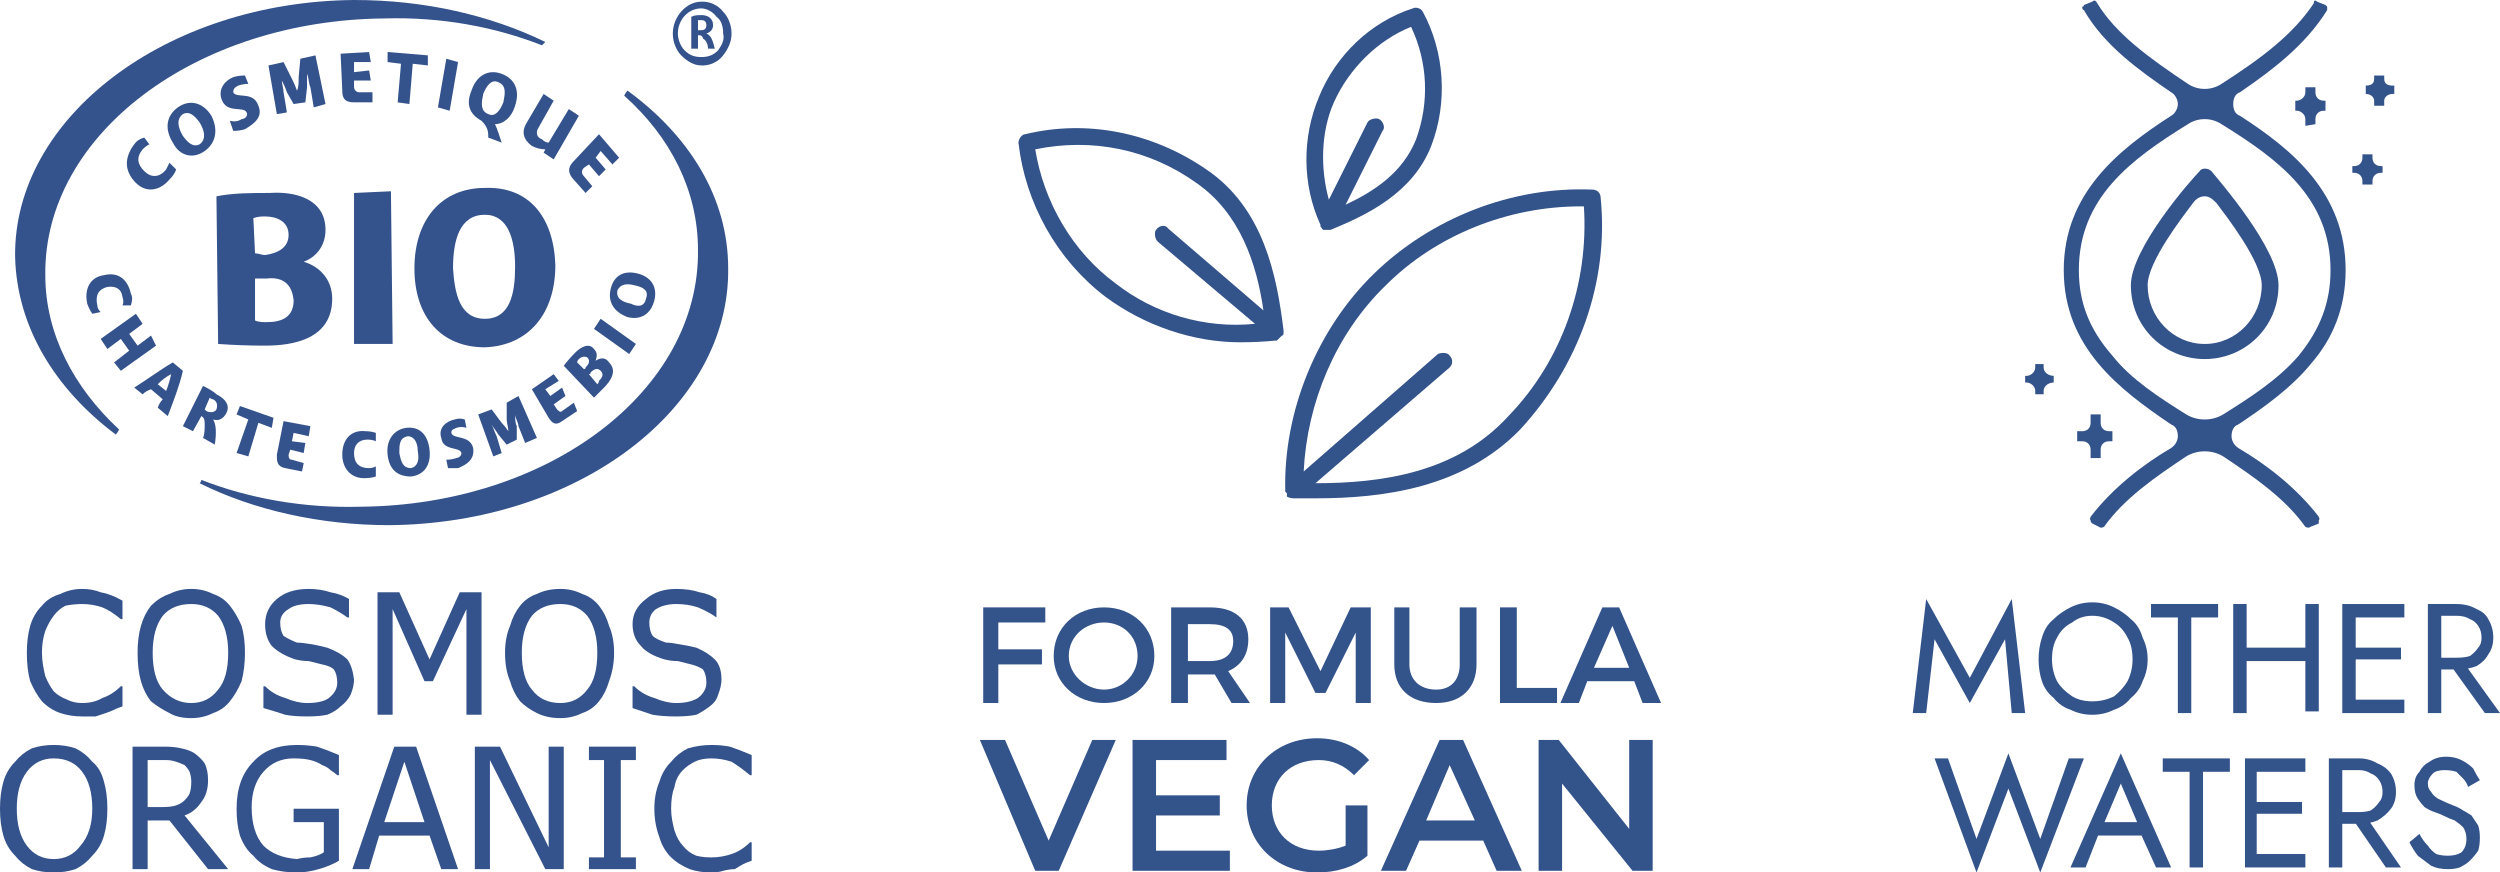 <svg version="1.2" xmlns="http://www.w3.org/2000/svg" viewBox="0 0 149 52" width="149" height="52"><style>.a{fill:#34538c}.b{fill:#33538b}</style><path class="a" d="m10.1 10.7c-0.6 0.7-1.4 0.8-2 0.2-0.7-0.7-0.7-1.5-0.1-2.3q0.2-0.3 0.6-0.4l0.3 0.4q-0.2 0.1-0.4 0.3c-0.4 0.5-0.3 0.9 0.1 1.3 0.4 0.4 0.9 0.4 1.3-0.1q0.1-0.2 0.2-0.4l0.4 0.4q-0.1 0.3-0.4 0.6z"/><path class="a" d="m12.2 9c-0.7 0.5-1.5 0.3-1.9-0.5-0.5-0.8-0.4-1.6 0.3-2.1 0.7-0.5 1.5-0.3 2 0.5 0.4 0.8 0.3 1.6-0.4 2.1zm-1.3-2.2c-0.4 0.3-0.3 0.8 0 1.3 0.3 0.4 0.6 0.7 1 0.5 0.4-0.3 0.3-0.8 0-1.3-0.3-0.4-0.6-0.7-1-0.5z"/><path class="a" d="m14.6 7.7q-0.3 0.1-0.7 0.1l-0.2-0.6q0.4 0.1 0.7-0.1c0.2 0 0.4-0.2 0.3-0.4-0.2-0.4-1.2 0.1-1.5-0.8-0.2-0.6 0.2-1.1 0.7-1.3q0.3-0.1 0.7-0.1l0.2 0.5q-0.3 0-0.6 0.1c-0.2 0.1-0.3 0.2-0.3 0.4 0.2 0.4 1.2-0.1 1.5 0.8 0.3 0.7-0.3 1.1-0.8 1.4z"/><path class="a" d="m18.7 6.4l-0.2-1.2c-0.1-0.2-0.1-0.6-0.2-0.8 0 0.3 0 0.5 0 0.8l-0.1 0.9-0.7 0.1-0.4-0.7c-0.1-0.3-0.2-0.5-0.3-0.7 0 0.2 0.1 0.5 0.1 0.7l0.2 1.2-0.6 0.1-0.5-2.9 0.9-0.2 0.5 1q0.2 0.4 0.3 0.7c0.1-0.2 0.1-0.5 0.1-0.8l0.1-1.1 0.9-0.2 0.6 2.9z"/><path class="a" d="m22.2 6.1h-1.1c-0.6 0-0.7-0.3-0.7-0.7l-0.1-2.2 1.7-0.1 0.1 0.6h-1v0.6l0.9-0.1 0.1 0.6h-1v0.4c0 0.1 0.1 0.3 0.3 0.3h0.8z"/><path class="a" d="m24.6 3.8l-0.2 2.4-0.7-0.1 0.2-2.3-0.8-0.1v-0.6l2.4 0.2v0.6z"/><path class="a" d="m26.1 6.4l0.5-2.9 0.7 0.2-0.5 2.9z"/><path class="a" d="m29.5 7.4q0.1 0.2 0.2 0.5 0.1 0.3 0.2 0.6l-0.8-0.3c0-0.2 0-0.4-0.1-0.6-0.1-0.2-0.2-0.3-0.3-0.4q-1.1-0.6-0.6-1.8c0.3-0.9 1-1.3 1.8-1 0.8 0.3 1.1 1 0.8 1.9-0.2 0.7-0.7 1.1-1.2 1.1zm0.2-2.5c-0.4-0.2-0.7 0.2-0.9 0.7-0.1 0.5-0.2 1 0.3 1.2 0.4 0.2 0.7-0.2 0.9-0.7 0.1-0.5 0.2-1-0.3-1.2z"/><path class="a" d="m32.4 9.1l0.1-0.2q-0.4 0-0.8-0.2-0.8-0.6-0.3-1.4l1-1.7 0.6 0.4-0.9 1.6c-0.2 0.3-0.1 0.6 0.2 0.7q0.2 0.2 0.4 0.2l1.2-2 0.6 0.4-1.5 2.6z"/><path class="a" d="m34.9 11.5l-0.8-0.9c-0.3-0.4-0.2-0.7 0.1-1l1.5-1.6 1.2 1.4-0.4 0.4-0.7-0.8-0.3 0.4 0.6 0.7-0.4 0.4-0.6-0.7-0.3 0.2c-0.1 0.1-0.2 0.3 0 0.5l0.5 0.6z"/><path class="a" d="m5.2 18.1c-0.2-0.9 0.2-1.6 1-1.7 0.8-0.2 1.4 0.2 1.6 1.1 0.1 0.2 0.1 0.4 0 0.7h-0.5q0.1-0.2 0-0.5-0.1-0.7-0.9-0.6-0.8 0.2-0.6 1.1 0 0.2 0.2 0.4l-0.5 0.1q-0.2-0.3-0.3-0.6z"/><path class="a" d="m6.8 21.6l0.9-0.7-0.5-0.7-0.8 0.6-0.4-0.6 2.1-1.5 0.4 0.6-0.8 0.6 0.5 0.7 0.8-0.6 0.3 0.6-2.1 1.5z"/><path class="a" d="m9.4 24.3q0.1-0.3 0.3-0.5l-0.7-0.6q-0.3 0.1-0.5 0.3l-0.5-0.4c0.8-0.5 1.6-1.1 2.3-1.5l0.6 0.5c-0.2 0.9-0.6 1.9-0.9 2.7zm0.8-2q-0.4 0.2-0.8 0.6l0.5 0.4q0.2-0.5 0.3-1z"/><path class="a" d="m12.1 26.1c0.1-0.2 0.1-0.6 0.1-0.8 0-0.2 0-0.4-0.2-0.5l-0.5 0.9-0.6-0.3 1.2-2.4c0.2 0.1 0.6 0.3 0.8 0.5 0.6 0.3 0.8 0.7 0.6 1.1-0.2 0.4-0.5 0.5-0.8 0.4 0.2 0.3 0.2 0.9 0.1 1.5zm0.6-2.3q-0.1 0-0.2-0.1l-0.3 0.7q0 0 0.1 0.1c0.2 0.1 0.5 0.1 0.6-0.1 0.1-0.3 0-0.5-0.2-0.6z"/><path class="a" d="m15.4 25.2l-0.6 2-0.7-0.2 0.7-2-0.7-0.3 0.2-0.5 2 0.7-0.1 0.6z"/><path class="a" d="m18 28.1l-1-0.2c-0.5-0.1-0.5-0.4-0.5-0.8l0.4-2 1.6 0.3-0.1 0.6-0.9-0.2-0.1 0.5 0.8 0.1-0.1 0.6-0.8-0.2-0.1 0.3c0 0.1 0 0.3 0.2 0.3l0.7 0.2z"/><path class="a" d="m21.7 28.5c-0.8 0-1.3-0.6-1.3-1.4 0-0.9 0.5-1.5 1.4-1.4q0.3 0 0.6 0.1v0.5q-0.2-0.1-0.5-0.1c-0.5 0-0.8 0.3-0.8 0.8q0 0.9 0.9 0.9 0.2 0 0.4-0.1v0.6q-0.3 0.1-0.7 0.1z"/><path class="a" d="m24.5 28.4c-0.8 0-1.3-0.4-1.4-1.3-0.1-0.9 0.4-1.5 1.1-1.6 0.8-0.1 1.3 0.4 1.4 1.3 0.1 0.9-0.3 1.5-1.1 1.6zm-0.2-2.4c-0.5 0.1-0.5 0.5-0.5 1 0.1 0.5 0.2 0.9 0.7 0.9 0.4-0.1 0.5-0.5 0.4-1 0-0.5-0.2-0.9-0.6-0.9z"/><path class="a" d="m27.3 27.9q-0.3 0-0.6 0l-0.1-0.5q0.3 0 0.6-0.1c0.1 0 0.3-0.1 0.3-0.3-0.1-0.4-1.1-0.1-1.2-0.9-0.2-0.6 0.3-1 0.8-1.1q0.3-0.1 0.6 0l0.1 0.5q-0.3-0.1-0.6 0c-0.2 0.1-0.3 0.1-0.3 0.3 0.1 0.4 1.1 0.1 1.3 0.9 0.1 0.7-0.4 1-0.9 1.2z"/><path class="a" d="m31.3 26.4l-0.4-1c0-0.2-0.2-0.5-0.2-0.7 0 0.2 0 0.5 0.1 0.7v0.8l-0.6 0.3-0.5-0.6c-0.1-0.2-0.3-0.4-0.4-0.6 0.1 0.2 0.2 0.5 0.3 0.7l0.3 1-0.5 0.2-0.9-2.5 0.8-0.3 0.6 0.8q0.2 0.2 0.4 0.5c0-0.2-0.1-0.5-0.1-0.7v-1l0.7-0.4 1.1 2.5z"/><path class="a" d="m34.4 24.5l-0.9 0.6c-0.4 0.3-0.6 0.1-0.8-0.2l-1-1.7 1.3-0.9 0.3 0.4-0.8 0.5 0.3 0.4 0.7-0.5 0.2 0.5-0.7 0.5 0.2 0.3c0.1 0.1 0.2 0.2 0.3 0.1l0.7-0.5z"/><path class="a" d="m36 23.1q-0.3 0.3-0.6 0.6l-1.8-1.9q0.3-0.4 0.7-0.8c0.3-0.3 0.8-0.6 1.1-0.2 0.2 0.2 0.2 0.4 0.1 0.7 0.3-0.2 0.6-0.2 0.8 0.1 0.5 0.5 0.1 1.1-0.3 1.5zm-1.5-1.7q-0.1 0.1-0.1 0.2l0.4 0.4q0.1 0 0.1-0.1c0.2-0.2 0.3-0.4 0.1-0.6-0.2-0.1-0.4 0-0.5 0.1zm0.7 0.8q0 0.1-0.1 0.1l0.5 0.6q0.1-0.1 0.1-0.2c0.2-0.2 0.3-0.4 0.1-0.6-0.2-0.2-0.4-0.1-0.6 0.1z"/><path class="a" d="m37.5 21.1l-2.1-1.5 0.4-0.6 2.1 1.5z"/><path class="a" d="m39 17.9c-0.2 0.8-0.8 1.2-1.6 1-0.8-0.3-1.2-0.9-1-1.7 0.2-0.8 0.8-1.1 1.6-0.9 0.8 0.2 1.2 0.8 1 1.6zm-2.2-0.6c-0.1 0.5 0.3 0.7 0.8 0.8 0.4 0.2 0.8 0.2 0.9-0.3 0.2-0.5-0.2-0.7-0.7-0.8-0.4-0.1-0.8-0.1-1 0.3z"/><path class="a" d="m37.4 5.4q-0.1 0.1-0.2 0.3c2.8 2.5 4.4 5.7 4.4 9.2 0.1 8.4-8.9 15.2-20.1 15.3-3.4 0.1-6.7-0.5-9.5-1.6q0 0.1-0.1 0.2c3.2 1.6 7.2 2.5 11.3 2.5 11.3-0.1 20.3-7 20.2-15.3 0-4.2-2.3-7.9-6-10.6z"/><path class="a" d="m15.8 20.6q-1.4 0-2.8-0.1l-0.1-8.8c1-0.2 2.1-0.2 3.2-0.2 1.4-0.1 3.3 0.3 3.3 2.2 0 0.9-0.5 1.6-1.3 1.9 1 0.3 1.7 1.1 1.7 2.2 0 2.4-2.3 2.8-4 2.8zm0-7.7c-0.2 0-0.4 0-0.7 0.1l0.1 2.1c0.2 0 0.4 0.1 0.6 0.1 0.7-0.1 1.4-0.4 1.4-1.2 0-0.8-0.7-1.1-1.4-1.1zm0.1 3.7q-0.4 0-0.7 0v2.5c0.2 0.1 0.5 0.1 0.7 0.1 0.9 0 1.6-0.3 1.6-1.3-0.1-1.1-0.8-1.4-1.6-1.3z"/><path class="a" d="m21.1 20.5v-9l2.2-0.1 0.1 9.1z"/><path class="a" d="m28.9 20.7c-2.6 0-4.2-1.8-4.2-4.7 0-2.9 1.6-4.8 4.2-4.8 2.6-0.1 4.1 1.7 4.2 4.6 0 2.9-1.6 4.8-4.2 4.9zm0-7.9c-1.5 0-1.9 1.5-1.9 3.2 0.1 1.5 0.4 3 1.9 3 1.5 0 1.8-1.5 1.8-3.1 0-1.6-0.4-3.1-1.8-3.1z"/><path class="a" d="m6.9 25.9q0.1-0.1 0.2-0.3c-2.7-2.5-4.4-5.7-4.4-9.2-0.1-8.4 9-15.2 20.2-15.3 3.4-0.1 6.6 0.5 9.4 1.6q0.1-0.1 0.2-0.2c-3.3-1.6-7.2-2.5-11.4-2.5-11.2 0.1-20.3 7-20.2 15.3 0.1 4.2 2.4 7.9 6 10.6z"/><path class="a" d="m42.2 2.9c0-0.2-0.1-0.5-0.3-0.6 0-0.1-0.1-0.2-0.2-0.2q-0.1 0-0.1 0v0.8h-0.4v-1.9c0.2-0.1 0.4-0.1 0.6-0.1 0.4 0 0.7 0.2 0.7 0.6 0 0.2-0.1 0.4-0.4 0.5 0.3 0.1 0.4 0.5 0.5 0.9zm-0.4-1.7q-0.1 0-0.2 0v0.6q0.1 0 0.2 0 0.3 0 0.3-0.3 0-0.3-0.3-0.3z"/><path class="a" d="m41.8 3.9q-0.6 0-1.2-0.6c-0.3-0.3-0.5-0.8-0.5-1.3 0-1 0.8-1.9 1.7-1.9h0.1c0.4 0 0.9 0.2 1.2 0.6 0.3 0.3 0.5 0.8 0.5 1.3 0 0.5-0.2 0.9-0.5 1.3-0.3 0.4-0.8 0.6-1.2 0.6zm0-3.4c-0.8 0-1.4 0.7-1.4 1.5 0 0.4 0.2 0.8 0.4 1 0.3 0.3 0.6 0.4 1 0.4 0.4 0 0.7-0.1 1-0.4 0.2-0.3 0.4-0.6 0.3-1 0-0.4-0.1-0.8-0.4-1-0.2-0.3-0.6-0.5-0.9-0.5z"/><path class="a" d="m7.3 42.1q-0.3 0.1-0.5 0.2-0.2 0.1-0.5 0.2-0.3 0.1-0.6 0.2-0.4 0-0.8 0-0.7 0-1.3-0.2-0.6-0.2-1.1-0.7-0.4-0.5-0.7-1.2-0.2-0.7-0.2-1.7 0-0.9 0.2-1.6 0.2-0.7 0.7-1.2 0.4-0.5 1.1-0.7 0.6-0.3 1.3-0.3 0.6 0 1.1 0.2 0.6 0.1 1.3 0.5v1.1h-0.1q-0.6-0.5-1.1-0.7-0.6-0.2-1.2-0.2-0.5 0-1 0.1-0.4 0.2-0.7 0.6-0.3 0.4-0.5 0.9-0.2 0.6-0.2 1.3c0 0.5 0.1 1 0.2 1.4q0.2 0.5 0.5 0.9 0.3 0.3 0.8 0.5 0.4 0.2 0.9 0.2 0.7 0 1.2-0.3 0.6-0.2 1.1-0.7h0.1z"/><path class="a" d="m13.7 36.1q0.4 0.5 0.7 1.2 0.2 0.7 0.2 1.6 0 0.9-0.2 1.7-0.3 0.7-0.7 1.2-0.4 0.5-1 0.7-0.6 0.3-1.3 0.3-0.8 0-1.3-0.3-0.6-0.3-1.1-0.7-0.4-0.5-0.6-1.2-0.2-0.7-0.2-1.7 0-0.9 0.2-1.6 0.2-0.7 0.6-1.2 0.5-0.5 1.1-0.7 0.6-0.3 1.3-0.3 0.7 0 1.3 0.3 0.6 0.2 1 0.7zm-0.1 2.8q0-1.4-0.6-2.2-0.6-0.7-1.6-0.7-1.1 0-1.7 0.7-0.6 0.8-0.6 2.2 0 1.5 0.6 2.2 0.7 0.8 1.7 0.8 1 0 1.6-0.8 0.6-0.7 0.6-2.2z"/><path class="a" d="m21.1 40.5q0 0.4-0.2 0.9-0.2 0.4-0.6 0.7-0.3 0.3-0.8 0.5-0.5 0.1-1.2 0.1-0.8 0-1.3-0.1-0.6-0.2-1.3-0.4v-1.3h0.1q0.5 0.5 1.2 0.7 0.7 0.3 1.3 0.3 0.9 0 1.3-0.3 0.5-0.4 0.5-0.9 0-0.5-0.2-0.8-0.2-0.2-0.7-0.3-0.4-0.1-0.8-0.2-0.4 0-0.8-0.1-0.9-0.3-1.4-0.8-0.4-0.5-0.4-1.3 0-0.9 0.7-1.5 0.7-0.6 1.9-0.6 0.7 0 1.3 0.2 0.6 0.1 1.1 0.4v1.1h-0.1q-0.4-0.3-1-0.6-0.7-0.2-1.3-0.2-0.8 0-1.2 0.3-0.5 0.3-0.5 0.8 0 0.5 0.2 0.8 0.3 0.2 0.8 0.4 0.3 0 0.9 0.1 0.5 0.1 0.9 0.2 0.8 0.3 1.2 0.7 0.3 0.4 0.4 1.2z"/><path class="a" d="m28.7 42.6h-0.9v-6.3l-2 4.3h-0.5l-1.9-4.3v6.3h-0.9v-7.3h1.3l1.8 4 1.8-4h1.3z"/><path class="a" d="m35.7 36.1q0.4 0.5 0.6 1.2 0.3 0.7 0.3 1.6 0 0.9-0.3 1.7-0.2 0.7-0.6 1.2-0.4 0.5-1 0.7-0.6 0.3-1.3 0.3-0.8 0-1.4-0.3-0.6-0.3-1-0.7-0.4-0.5-0.6-1.2-0.3-0.7-0.3-1.7 0-0.9 0.3-1.6 0.2-0.7 0.6-1.2 0.4-0.5 1-0.7 0.6-0.3 1.4-0.3 0.7 0 1.3 0.3 0.6 0.2 1 0.7zm-0.1 2.8q0-1.4-0.6-2.2-0.6-0.7-1.6-0.7-1.1 0-1.7 0.7-0.6 0.8-0.6 2.2 0 1.5 0.6 2.2 0.6 0.8 1.7 0.8 1 0 1.6-0.8 0.6-0.7 0.6-2.2z"/><path class="a" d="m43 40.5q0 0.4-0.2 0.9-0.1 0.4-0.5 0.7-0.4 0.3-0.8 0.5-0.5 0.1-1.2 0.1-0.8 0-1.4-0.1-0.6-0.2-1.2-0.4v-1.3h0.1q0.5 0.5 1.2 0.7 0.7 0.3 1.3 0.3 0.8 0 1.3-0.3 0.5-0.4 0.5-0.9 0-0.5-0.2-0.8-0.3-0.2-0.7-0.3-0.4-0.1-0.8-0.2-0.4 0-0.8-0.1-1-0.3-1.4-0.8-0.5-0.5-0.5-1.3 0-0.9 0.8-1.5 0.7-0.6 1.8-0.6 0.8 0 1.4 0.2 0.6 0.1 1 0.4v1.1q-0.4-0.3-1.1-0.6-0.6-0.2-1.3-0.2-0.7 0-1.2 0.3-0.4 0.3-0.4 0.8 0 0.5 0.2 0.8 0.2 0.2 0.8 0.4 0.3 0 0.8 0.1 0.6 0.1 1 0.2 0.7 0.3 1.1 0.7 0.4 0.4 0.4 1.2z"/><path class="a" d="m5.5 45.4q0.5 0.4 0.7 1.2 0.2 0.7 0.2 1.6 0 0.9-0.2 1.6-0.2 0.7-0.7 1.2-0.4 0.5-1 0.8-0.6 0.2-1.3 0.2-0.7 0-1.3-0.2-0.6-0.3-1-0.8-0.5-0.5-0.7-1.2-0.2-0.7-0.2-1.6 0-0.9 0.2-1.6 0.2-0.7 0.7-1.2 0.4-0.5 1-0.8 0.6-0.2 1.3-0.2 0.7 0 1.3 0.2 0.6 0.3 1 0.8zm0 2.8q0-1.4-0.6-2.2-0.6-0.8-1.7-0.8-1 0-1.6 0.8-0.6 0.8-0.6 2.2 0 1.4 0.6 2.2 0.6 0.8 1.6 0.8 1 0 1.6-0.8 0.7-0.8 0.7-2.2z"/><path class="a" d="m13.6 51.8h-1.2l-2.3-2.9h-1.3v2.9h-0.9v-7.3h1.9q0.6 0 1 0.1 0.5 0.1 0.8 0.3 0.4 0.3 0.6 0.6 0.2 0.4 0.2 1 0 0.8-0.4 1.3-0.4 0.6-1 0.8zm-2.2-5.2q0-0.3-0.1-0.6-0.1-0.2-0.3-0.4-0.2-0.1-0.5-0.2-0.3-0.1-0.6-0.1h-1.1v2.8h0.9q0.5 0 0.8-0.1 0.3-0.1 0.5-0.3 0.2-0.2 0.3-0.4 0.1-0.3 0.1-0.7z"/><path class="a" d="m20.2 51.3q-0.5 0.3-1.2 0.5-0.7 0.2-1.3 0.2-0.8 0-1.5-0.2-0.7-0.3-1.1-0.8-0.5-0.4-0.8-1.2-0.2-0.7-0.2-1.6 0-1.8 1-2.8 0.9-1 2.6-1 0.6 0 1.2 0.1 0.6 0.2 1.3 0.5v1.2h-0.1q-0.1-0.1-0.4-0.3-0.2-0.2-0.5-0.3-0.3-0.2-0.7-0.3-0.4-0.1-1-0.1-1.1 0-1.8 0.8-0.7 0.8-0.7 2.1 0 1.5 0.7 2.3 0.7 0.7 2 0.8 0.4-0.1 0.8-0.1 0.5-0.1 0.8-0.3v-1.8h-1.8v-0.8h2.7z"/><path class="a" d="m27.3 51.8h-1l-0.7-2h-3l-0.6 2h-1l2.5-7.3h1.3zm-2-2.8l-1.2-3.6-1.2 3.6z"/><path class="a" d="m33.6 51.8h-1.1l-3.3-6.5v6.5h-0.9v-7.3h1.5l2.9 6v-6h0.9z"/><path class="a" d="m37.9 51.8h-2.8v-0.7h0.9v-5.8h-0.9v-0.8h2.8v0.8h-0.9v5.8h0.9z"/><path class="a" d="m44.8 51.3q-0.3 0.1-0.5 0.2-0.2 0.1-0.5 0.3-0.3 0-0.7 0.1-0.3 0.1-0.7 0.1-0.7 0-1.3-0.2-0.7-0.3-1.1-0.7-0.5-0.5-0.7-1.2-0.3-0.8-0.3-1.7 0-0.9 0.3-1.6 0.2-0.7 0.7-1.2 0.4-0.5 1-0.8 0.7-0.2 1.4-0.2 0.6 0 1.1 0.1 0.6 0.2 1.3 0.5v1.2h-0.1q-0.6-0.5-1.1-0.8-0.6-0.2-1.2-0.2-0.6 0-1 0.2-0.4 0.2-0.7 0.5-0.4 0.4-0.5 1-0.2 0.5-0.2 1.3c0 0.5 0.1 0.9 0.2 1.3q0.2 0.6 0.5 0.9 0.3 0.4 0.8 0.6 0.4 0.1 0.9 0.1 0.6 0 1.2-0.2 0.6-0.2 1.1-0.7h0.1z"/><path class="b" d="m66.5 44.1l-3.4 7.8h-1.4l-3.3-7.8h1.5l2.6 6 2.6-6z"/><path class="b" d="m73.3 50.7v1.2h-5.8v-7.8h5.6v1.2h-4.2v2.1h3.8v1.2h-3.8v2.1z"/><path class="b" d="m80.2 48h1.3v3c-0.8 0.7-1.9 1-3 1-2.4 0-4.2-1.7-4.2-4 0-2.3 1.8-4 4.2-4 1.3 0 2.4 0.5 3.1 1.3l-0.9 0.9c-0.6-0.6-1.3-0.9-2.1-0.9-1.7 0-2.8 1.1-2.8 2.7 0 1.6 1.1 2.7 2.8 2.7 0.5 0 1.1-0.1 1.6-0.3z"/><path class="b" d="m88.4 50.1h-3.8l-0.8 1.8h-1.5l3.5-7.8h1.4l3.5 7.8h-1.5zm-0.5-1.2l-1.5-3.3-1.4 3.3z"/><path class="b" d="m98.5 44.1v7.8h-1.2l-4.2-5.2v5.2h-1.4v-7.8h1.2l4.2 5.3v-5.3z"/><path class="b" d="m94.9 11.3c-4.8-0.2-9.6 1.7-13 5-3.4 3.3-5.4 8.2-5.3 12.9q0 0.1 0 0.1 0 0 0.1 0.1 0 0.1 0 0.2 0.2 0.1 0.4 0.1 0.6 0 1.3 0c4 0 8.8-0.6 12.2-4.1 3.5-3.8 5.3-8.8 4.8-13.8 0-0.3-0.2-0.5-0.5-0.5zm-5 13.5c-3.1 3.4-7.6 4-11.5 4l8-6.9c0.2-0.2 0.2-0.5 0-0.7-0.1-0.2-0.5-0.2-0.7-0.1l-8 7c0.2-4.1 1.9-8.2 4.9-11.1 3-3 7.3-4.7 11.6-4.7q0.1 0 0.2 0c0.3 4.6-1.3 9.2-4.5 12.5z"/><path class="b" d="m78.7 13.4q0 0 0 0c0 0 0 0 0 0.1 0.1 0.1 0.1 0.2 0.2 0.2q0.1 0 0.2 0 0.1 0 0.2 0c2.2-0.9 4.9-2.2 6-5 1-2.6 0.8-5.6-0.5-8-0.1-0.2-0.4-0.3-0.6-0.2-2.5 0.8-4.6 2.8-5.6 5.3-1 2.4-1 5.2 0.1 7.6zm0.8-7.3c0.9-2 2.6-3.7 4.6-4.5 1 2.1 1.1 4.5 0.3 6.7-0.8 2-2.5 3.1-4.2 3.9l2.2-4.4c0.2-0.2 0-0.6-0.2-0.7-0.2-0.1-0.6 0-0.7 0.2l-2.3 4.6c-0.5-1.8-0.5-4 0.3-5.8z"/><path class="b" d="m76.5 19.7q0 0 0 0c-0.4-3.3-1.2-7.3-4.6-9.6-3.2-2.2-7.1-3-10.8-2.1-0.2 0-0.4 0.3-0.4 0.5 0.4 3.6 2.3 7 5.2 9.2 2.3 1.7 5.2 2.7 8 2.7q1.1 0 2.1-0.1 0.1 0 0.1 0 0.1-0.1 0.2-0.2c0 0 0 0 0.1-0.1 0.1 0 0.1-0.1 0.1-0.2 0 0 0 0 0-0.1zm-10-2.8c-2.6-1.9-4.3-4.9-4.8-8 3.4-0.7 6.8 0 9.6 2 2.6 1.8 3.6 4.8 4 7.6l-5.7-4.9c-0.1-0.2-0.5-0.2-0.7 0.1-0.1 0.1-0.1 0.5 0.1 0.7l5.8 4.9c-3 0.3-6-0.6-8.3-2.4z"/><path class="b" d="m59.5 37.1v1.6h2.6v0.9h-2.6v2.3h-0.9v-5.7h3.7v0.9z"/><path class="b" d="m68.8 39.1c0 1.6-1.3 2.8-3 2.8-1.7 0-3-1.2-3-2.8 0-1.7 1.3-2.9 3-2.9 1.7 0 3 1.2 3 2.9zm-5.1 0c0 1.1 1 2 2.1 2 1.1 0 2-0.9 2-2 0-1.2-0.9-2-2-2-1.1 0-2.1 0.8-2.1 2z"/><path class="b" d="m72.4 40.2q-0.1 0-0.3 0h-1.3v1.7h-1v-5.7h2.3c1.5 0 2.3 0.7 2.3 1.9 0 1-0.5 1.6-1.2 1.9l1.3 1.9h-1.1zm-0.3-0.8c0.9 0 1.4-0.4 1.4-1.2 0-0.7-0.5-1-1.4-1h-1.3v2.2z"/><path class="b" d="m80.8 41.9v-4.2l-1.8 3.6h-0.6l-1.8-3.6v4.2h-0.9v-5.7h1.1l1.9 3.8 1.8-3.8h1.2v5.7z"/><path class="b" d="m88 39.6c0 1.4-0.9 2.3-2.4 2.3-1.6 0-2.5-0.9-2.5-2.3v-3.4h0.9v3.4c0 0.9 0.6 1.5 1.6 1.5 0.9 0 1.4-0.6 1.4-1.5v-3.4h1z"/><path class="b" d="m92.8 41v0.9h-3.4v-5.7h1v4.8z"/><path class="b" d="m94.6 40.6l-0.5 1.3h-1.1l2.5-5.7h1l2.5 5.7h-1.1l-0.5-1.3zm1.5-3.3l-1.1 2.5h2.1z"/><g style="display:none"><path class="a" d="m137 26.8c-0.2-0.2-0.3-0.5-0.3-0.8 0-0.2 0.1-0.5 0.3-0.6 1.6-1.1 3.3-2.2 4.5-3.7 1.2-1.5 2.1-3.3 2.1-5.6 0-4.6-3.3-7.2-6.5-9.2-0.2-0.2-0.4-0.4-0.4-0.7 0-0.3 0.2-0.6 0.4-0.8 1.9-1.2 4.1-2.7 5.3-4.8 0-0.1 0-0.1 0-0.2q0-0.1-0.1-0.1l-0.4-0.3c-0.1 0-0.3 0-0.3 0.1-1.2 1.9-3.1 3.3-5.6 4.9-0.6 0.4-1.4 0.4-2 0-2.5-1.6-4.4-3-5.5-4.9-0.1-0.1-0.2-0.1-0.3-0.1l-0.5 0.3q0 0-0.1 0.1 0 0.1 0.1 0.2c1.2 2 3.3 3.6 5.2 4.8 0.3 0.2 0.4 0.5 0.4 0.8 0 0.3-0.1 0.5-0.4 0.7-3.1 2-6.4 4.6-6.4 9.2 0 4.7 3.3 7.2 6.5 9.3 0.3 0.1 0.4 0.4 0.4 0.6 0 0.3-0.1 0.6-0.4 0.7-1.7 1.1-3.6 2.5-4.9 4.2 0 0.1-0.1 0.2 0 0.2 0 0.1 0 0.1 0.1 0.2l0.4 0.2q0.1 0.2 0.3 0c1.2-1.7 3.1-3 5-4.2q0.5-0.3 1.1-0.3 0.6 0 1.1 0.3c1.9 1.2 3.8 2.5 5.1 4.2 0 0.1 0.2 0.1 0.3 0l0.4-0.2c0-0.1 0.1-0.1 0.1-0.2 0 0 0-0.1-0.1-0.2-1.2-1.7-3.2-3.1-4.9-4.2zm-2-1.6q-0.6 0-1.1-0.3c-1.6-1-3.3-2.2-4.5-3.6-1.3-1.5-2-3.2-2-5.1 0-4.3 3.1-6.6 6.6-8.8 0.6-0.3 1.4-0.3 2 0 3.5 2.2 6.6 4.5 6.6 8.8 0 1.9-0.6 3.6-1.9 5.1-1.2 1.4-2.9 2.6-4.6 3.6q-0.5 0.3-1.1 0.3z"/><path class="a" d="m135.4 10.2c-0.2-0.2-0.5-0.2-0.7 0-0.5 0.5-4.1 4.6-4.1 6.9 0 2.4 2 4.4 4.4 4.4 2.5 0 4.5-2 4.5-4.4 0-2.3-3.7-6.4-4.1-6.9zm-0.4 10.3c-1.9 0-3.5-1.5-3.5-3.4 0-1.4 2.2-4.2 2.9-5q0.2-0.3 0.6-0.4c0.3 0 0.5 0.2 0.7 0.4 0.7 0.8 2.8 3.6 2.8 5 0 1.9-1.5 3.4-3.5 3.4z"/><path class="a" d="m142.3 6v0.6h-0.1c-0.3 0-0.5 0.2-0.5 0.5v0.3l-0.6 0.1v-0.4c0-0.3-0.2-0.5-0.5-0.5h-0.1v-0.6h0.1c0.3 0 0.5-0.2 0.5-0.5v-0.3h0.6v0.3c0 0.3 0.2 0.5 0.5 0.5z"/><path class="a" d="m129.5 26.4h-0.3c-0.3 0-0.5 0.2-0.5 0.5v0.5h-0.6v-0.5c0-0.3-0.2-0.5-0.5-0.5h-0.3v-0.6h0.3c0.3 0 0.5-0.2 0.5-0.5v-0.5h0.6v0.5c0 0.3 0.2 0.5 0.5 0.5h0.2z"/><path class="a" d="m145.8 9.9v0.4h-0.1c-0.3 0-0.5 0.2-0.5 0.5v0.2h-0.6v-0.2c0-0.3-0.2-0.5-0.5-0.5h-0.1v-0.4h0.1c0.3 0 0.5-0.2 0.5-0.5v-0.2h0.6v0.2c0 0.3 0.2 0.5 0.5 0.5z"/><path class="a" d="m125.9 22.4v0.5h-0.1c-0.3 0-0.5 0.2-0.5 0.4v0.3h-0.6v-0.3c0-0.2-0.2-0.4-0.5-0.4h-0.1v-0.5h0.1c0.3 0 0.5-0.2 0.5-0.4v-0.2h0.6v0.2c0 0.2 0.2 0.4 0.5 0.4z"/><path class="a" d="m146.5 5.1v0.5h-0.1c-0.3 0-0.5 0.1-0.5 0.4v0.2h-0.6v-0.2c0-0.3-0.2-0.4-0.5-0.4h-0.1v-0.5h0.1c0.3 0 0.5-0.2 0.5-0.4v-0.3h0.6v0.3c0 0.2 0.2 0.4 0.5 0.4z"/><path class="a" d="m122.4 51.9h-0.8l0.8-6.8 2.6 4.7 2.6-4.7 0.8 6.8h-0.8l-0.4-4.4-2.2 3.8-2.1-3.8z"/><path class="a" d="m130.3 45.4v6.5h-0.8l0.1-6.5zm-0.4 0h3.3v0.8h-3.3zm0 2.6h3.1v0.7h-3.1zm0 3.1h3.3v0.8h-3.3zm0.9-8.2l1.4 1.5-0.4 0.3-1.7-1.4z"/><path class="a" d="m135.5 45.4v6.5h-0.8v-6.5zm-0.4 0h1.4q0.6 0 1.1 0.3 0.5 0.2 0.8 0.6 0.3 0.5 0.3 1.1 0 0.6-0.3 1-0.3 0.4-0.8 0.7-0.5 0.2-1.1 0.2h-1.4v-0.7h1.4q0.4 0 0.7-0.1 0.3-0.2 0.5-0.5 0.2-0.2 0.2-0.6 0-0.4-0.2-0.7-0.2-0.3-0.5-0.4-0.3-0.2-0.7-0.2h-1.4zm1.6 3.3l2.4 3.2h-1l-2.2-3.2z"/><path class="a" d="m140.7 45.4v6.5h-0.8v-6.5zm-0.3 0h3.3v0.8h-3.3zm0 2.6h3.1v0.7h-3.1zm0 3.1h3.3v0.8h-3.3z"/><path class="a" d="m145.8 50.6q0.2 0.3 0.5 0.5 0.3 0.2 0.7 0.2 0.5 0 0.9-0.3 0.3-0.3 0.3-0.8 0-0.4-0.2-0.7-0.2-0.2-0.6-0.4-0.3-0.1-0.7-0.3-0.2 0-0.5-0.2-0.3-0.1-0.6-0.3-0.2-0.2-0.4-0.5-0.2-0.3-0.2-0.8 0-0.5 0.3-0.9 0.2-0.3 0.6-0.5 0.5-0.3 1-0.3 0.6 0 0.9 0.2 0.4 0.2 0.7 0.5 0.3 0.4 0.5 0.7l-0.7 0.4q-0.2-0.3-0.3-0.5-0.2-0.2-0.5-0.4-0.3-0.1-0.6-0.1-0.6 0-0.8 0.2-0.3 0.3-0.3 0.6 0 0.3 0.2 0.5 0.1 0.2 0.5 0.4 0.3 0.2 0.9 0.4 0.2 0.1 0.5 0.3 0.3 0.1 0.5 0.3 0.3 0.3 0.4 0.6 0.2 0.3 0.2 0.8 0 0.4-0.2 0.7-0.1 0.4-0.4 0.6-0.3 0.2-0.6 0.4-0.4 0.1-0.8 0.1-0.5 0-1-0.2-0.4-0.3-0.8-0.6-0.3-0.4-0.5-0.8l0.6-0.4q0.2 0.3 0.5 0.6z"/><path class="a" d="m125.4 36.2v6.5h-0.8v-6.5zm-0.4 0h3.3v0.7h-3.3zm0 2.6h3.1v0.7h-3.1zm0 3.2h3.3v0.7h-3.3z"/><path class="a" d="m130.9 40.2v0.2l-1 2.3h-0.9l3-6.8 3.1 6.8h-0.9l-1-2.3v-0.1l-1.2-2.7zm-0.3-0.2h2.9l0.3 0.7h-3.5z"/><path class="a" d="m136.6 36.2v4.3q0 0.7 0.4 1.1 0.3 0.4 1 0.4 0.7 0 1.1-0.4 0.4-0.4 0.4-1.1v-4.3h0.8v4.3q0 0.5-0.2 0.9-0.1 0.4-0.4 0.7-0.3 0.3-0.7 0.5-0.4 0.2-1 0.2-0.5 0-0.9-0.2-0.4-0.2-0.7-0.5-0.3-0.3-0.4-0.7-0.2-0.4-0.2-0.9v-4.3z"/><path class="a" d="m145.9 36.2l-1.9 3.1 2.1 3.4h-1l-1.5-2.8-1.6 2.8h-0.9l2.1-3.4-1.9-3.1h0.9l1.4 2.4 1.4-2.4z"/></g><path class="b" d="m133.4 26.7c-0.3-0.2-0.4-0.5-0.4-0.7 0-0.3 0.1-0.6 0.4-0.7 1.5-1 3.2-2.2 4.4-3.7 1.2-1.4 2-3.2 2-5.5 0-4.6-3.2-7.2-6.3-9.2-0.3-0.1-0.4-0.4-0.4-0.7 0-0.3 0.1-0.6 0.4-0.7 1.9-1.3 3.9-2.8 5.2-4.9q0 0 0-0.2 0 0-0.1-0.1l-0.5-0.2c-0.1-0.1-0.2-0.1-0.2 0.1-1.2 1.8-3 3.2-5.5 4.8-0.6 0.4-1.4 0.4-2 0-2.4-1.6-4.3-3-5.4-4.8-0.1-0.2-0.2-0.2-0.3-0.1l-0.5 0.2q0 0.1-0.1 0.1 0 0.2 0.1 0.2c1.2 2.1 3.3 3.6 5.2 4.9 0.2 0.1 0.4 0.4 0.4 0.7 0 0.3-0.2 0.6-0.4 0.7-3.1 2-6.4 4.6-6.4 9.2 0 4.6 3.3 7.1 6.4 9.2 0.3 0.1 0.4 0.4 0.4 0.7 0 0.2-0.1 0.5-0.4 0.7-1.7 1-3.5 2.4-4.8 4.1 0 0.1-0.1 0.1 0 0.2 0 0.1 0 0.1 0.1 0.2l0.4 0.2q0.1 0.1 0.3 0c1.2-1.7 3.1-3 4.9-4.2q0.5-0.3 1.1-0.3 0.6 0 1.1 0.3c1.8 1.2 3.7 2.5 4.9 4.2q0.2 0.1 0.3 0l0.5-0.2c0-0.1 0-0.1 0-0.2 0.1-0.1 0-0.1 0-0.2-1.3-1.7-3.1-3.1-4.8-4.1zm-2-1.7q-0.6 0-1.1-0.3c-1.6-1-3.3-2.1-4.4-3.5-1.4-1.6-2-3.2-2-5.1 0-4.3 3.1-6.6 6.5-8.7 0.6-0.4 1.4-0.4 2 0 3.4 2.1 6.5 4.4 6.5 8.7 0 1.9-0.6 3.5-1.9 5.1-1.2 1.4-2.9 2.5-4.5 3.5q-0.5 0.3-1.1 0.3z"/><path class="b" d="m131.8 10.2c-0.2-0.2-0.6-0.2-0.7 0-0.5 0.5-4.1 4.6-4.1 6.8 0 2.5 2 4.4 4.4 4.4 2.4 0 4.4-1.9 4.4-4.4 0-2.2-3.6-6.3-4-6.8zm-0.4 10.3c-1.9 0-3.4-1.6-3.4-3.5 0-1.4 2.1-4.1 2.7-4.9q0.3-0.4 0.7-0.4c0.3 0 0.5 0.2 0.7 0.4 0.6 0.8 2.7 3.5 2.7 4.9 0 1.9-1.5 3.5-3.4 3.5z"/><path class="b" d="m138.6 6v0.6h-0.1c-0.3 0-0.5 0.2-0.5 0.5v0.3l-0.6 0.1v-0.4c0-0.3-0.3-0.5-0.5-0.5h-0.1v-0.6h0.1c0.2 0 0.5-0.2 0.5-0.5v-0.3h0.6v0.3c0 0.3 0.2 0.5 0.5 0.5z"/><path class="b" d="m125.9 26.3h-0.2c-0.3 0-0.5 0.2-0.5 0.5v0.5h-0.6v-0.5c0-0.3-0.2-0.5-0.5-0.5h-0.3v-0.6h0.3c0.3 0 0.5-0.2 0.5-0.5v-0.5h0.6v0.5c0 0.3 0.2 0.5 0.5 0.5h0.2z"/><path class="b" d="m142 9.9v0.4h-0.1c-0.3 0-0.5 0.2-0.5 0.5v0.2h-0.6v-0.2c0-0.3-0.2-0.5-0.5-0.5h-0.1v-0.4h0.1c0.3 0 0.5-0.2 0.5-0.5v-0.2h0.6v0.2c0 0.3 0.2 0.5 0.5 0.5z"/><path class="b" d="m122.4 22.4v0.4c-0.3 0-0.6 0.2-0.6 0.5v0.2h-0.5v-0.2c0-0.3-0.3-0.5-0.5-0.5h-0.1v-0.4h0.1c0.2 0 0.5-0.2 0.5-0.5v-0.2h0.5v0.2c0 0.3 0.3 0.5 0.6 0.5z"/><path class="b" d="m142.7 5.1v0.5h-0.1c-0.3 0-0.5 0.2-0.5 0.4v0.3h-0.6v-0.3c0-0.2-0.2-0.4-0.5-0.4v-0.5c0.3 0 0.5-0.1 0.5-0.4v-0.2h0.6v0.2c0 0.3 0.2 0.4 0.5 0.4z"/><path class="b" d="m123.3 45.2h0.9l-2.6 6.8-1.9-5-1.9 5-2.5-6.8h0.8l1.7 4.8 1.9-5.1 1.9 5.1z"/><path class="b" d="m125.3 49.3l-0.1 0.1-0.9 2.3h-0.9l3-6.8 3 6.8h-0.9l-1-2.2v-0.2l-1.1-2.6zm-0.3-0.3h2.8l0.3 0.8h-3.4z"/><path class="b" d="m128.9 45.2h4v0.8h-1.6v5.7h-0.8v-5.7h-1.6z"/><path class="b" d="m134.5 45.2v6.5h-0.7v-6.5zm-0.4 0h3.3v0.8h-3.3zm0 2.6h3.1v0.7h-3.1zm0 3.1h3.3v0.8h-3.3z"/><path class="b" d="m139.6 45.2v6.5h-0.8v-6.5zm-0.3 0h1.3q0.6 0 1.1 0.3 0.5 0.2 0.8 0.6 0.3 0.5 0.3 1.1 0 0.6-0.3 1-0.3 0.4-0.8 0.7-0.5 0.2-1.1 0.2h-1.3v-0.7h1.3q0.4 0 0.7-0.1 0.3-0.2 0.5-0.5 0.2-0.2 0.2-0.6 0-0.4-0.2-0.7-0.2-0.3-0.5-0.4-0.3-0.2-0.7-0.2h-1.3zm1.6 3.3l2.2 3.2h-0.9l-2.2-3.2z"/><path class="b" d="m144.7 50.4q0.2 0.3 0.5 0.5 0.3 0.1 0.7 0.1 0.5 0 0.8-0.2 0.3-0.3 0.3-0.8 0-0.4-0.2-0.7-0.2-0.2-0.5-0.4-0.3-0.1-0.7-0.3-0.2-0.1-0.5-0.2-0.3-0.1-0.6-0.3-0.2-0.2-0.4-0.5-0.2-0.3-0.2-0.8 0-0.5 0.3-0.8 0.2-0.4 0.6-0.6 0.4-0.3 1-0.3 0.5 0 0.9 0.2 0.4 0.2 0.7 0.5 0.2 0.4 0.4 0.7l-0.7 0.4q-0.1-0.3-0.3-0.5-0.2-0.2-0.4-0.4-0.3-0.1-0.7-0.1-0.5 0-0.7 0.2-0.3 0.3-0.3 0.6 0 0.3 0.2 0.5 0.1 0.2 0.4 0.4 0.4 0.2 0.9 0.4 0.3 0.1 0.6 0.3 0.2 0.1 0.5 0.3 0.2 0.3 0.4 0.6 0.1 0.3 0.1 0.7 0 0.5-0.1 0.8-0.2 0.3-0.5 0.6-0.2 0.2-0.6 0.4-0.3 0.1-0.7 0.1-0.6 0-1-0.2-0.4-0.3-0.8-0.6-0.3-0.4-0.5-0.8l0.6-0.5q0.2 0.4 0.5 0.7z"/><path class="b" d="m114.8 42.5h-0.8l0.8-6.8 2.6 4.7 2.5-4.7 0.8 6.8h-0.8l-0.4-4.4-2.1 3.8-2.1-3.8z"/><path class="b" d="m121.7 38q0.2-0.7 0.7-1.1 0.4-0.4 1-0.7 0.6-0.3 1.3-0.3 0.7 0 1.3 0.3 0.6 0.3 1 0.7 0.5 0.4 0.7 1.1 0.3 0.6 0.3 1.3 0 0.7-0.3 1.3-0.2 0.6-0.7 1-0.4 0.5-1 0.7-0.6 0.3-1.3 0.3-0.7 0-1.3-0.3-0.6-0.2-1-0.7-0.5-0.4-0.7-1-0.2-0.6-0.2-1.3 0-0.7 0.2-1.3zm0.9 2.6q0.3 0.5 0.9 0.9 0.5 0.3 1.2 0.3 0.7 0 1.3-0.3 0.5-0.4 0.8-0.9 0.3-0.6 0.3-1.3 0-0.8-0.3-1.3-0.3-0.6-0.8-0.9-0.6-0.4-1.3-0.4-0.7 0-1.2 0.4-0.6 0.3-0.9 0.9-0.3 0.5-0.3 1.3 0 0.7 0.3 1.3z"/><path class="b" d="m128.2 36h4v0.8h-1.6v5.7h-0.8v-5.7h-1.6z"/><path class="b" d="m133.9 36v6.5h-0.8v-6.5zm-0.4 2.6h4.4v0.8h-4.4zm4.7-2.6v6.4h-0.8v-6.4z"/><path class="b" d="m140.4 36v6.5h-0.8v-6.5zm-0.3 0h3.2v0.8h-3.2zm0 2.6h3v0.7h-3zm0 3.1h3.2v0.8h-3.2z"/><path class="b" d="m145.5 36v6.5h-0.8v-6.5zm-0.4 0h1.3q0.7 0 1.2 0.3 0.5 0.2 0.7 0.6 0.3 0.5 0.3 1.1 0 0.6-0.3 1-0.2 0.4-0.7 0.7-0.5 0.2-1.2 0.2h-1.3v-0.7h1.3q0.5 0 0.8-0.1 0.3-0.2 0.5-0.5 0.2-0.2 0.2-0.6 0-0.4-0.2-0.7-0.2-0.3-0.5-0.4-0.3-0.2-0.8-0.2h-1.3zm1.6 3.3l2.3 3.2h-0.9l-2.3-3.2z"/></svg>